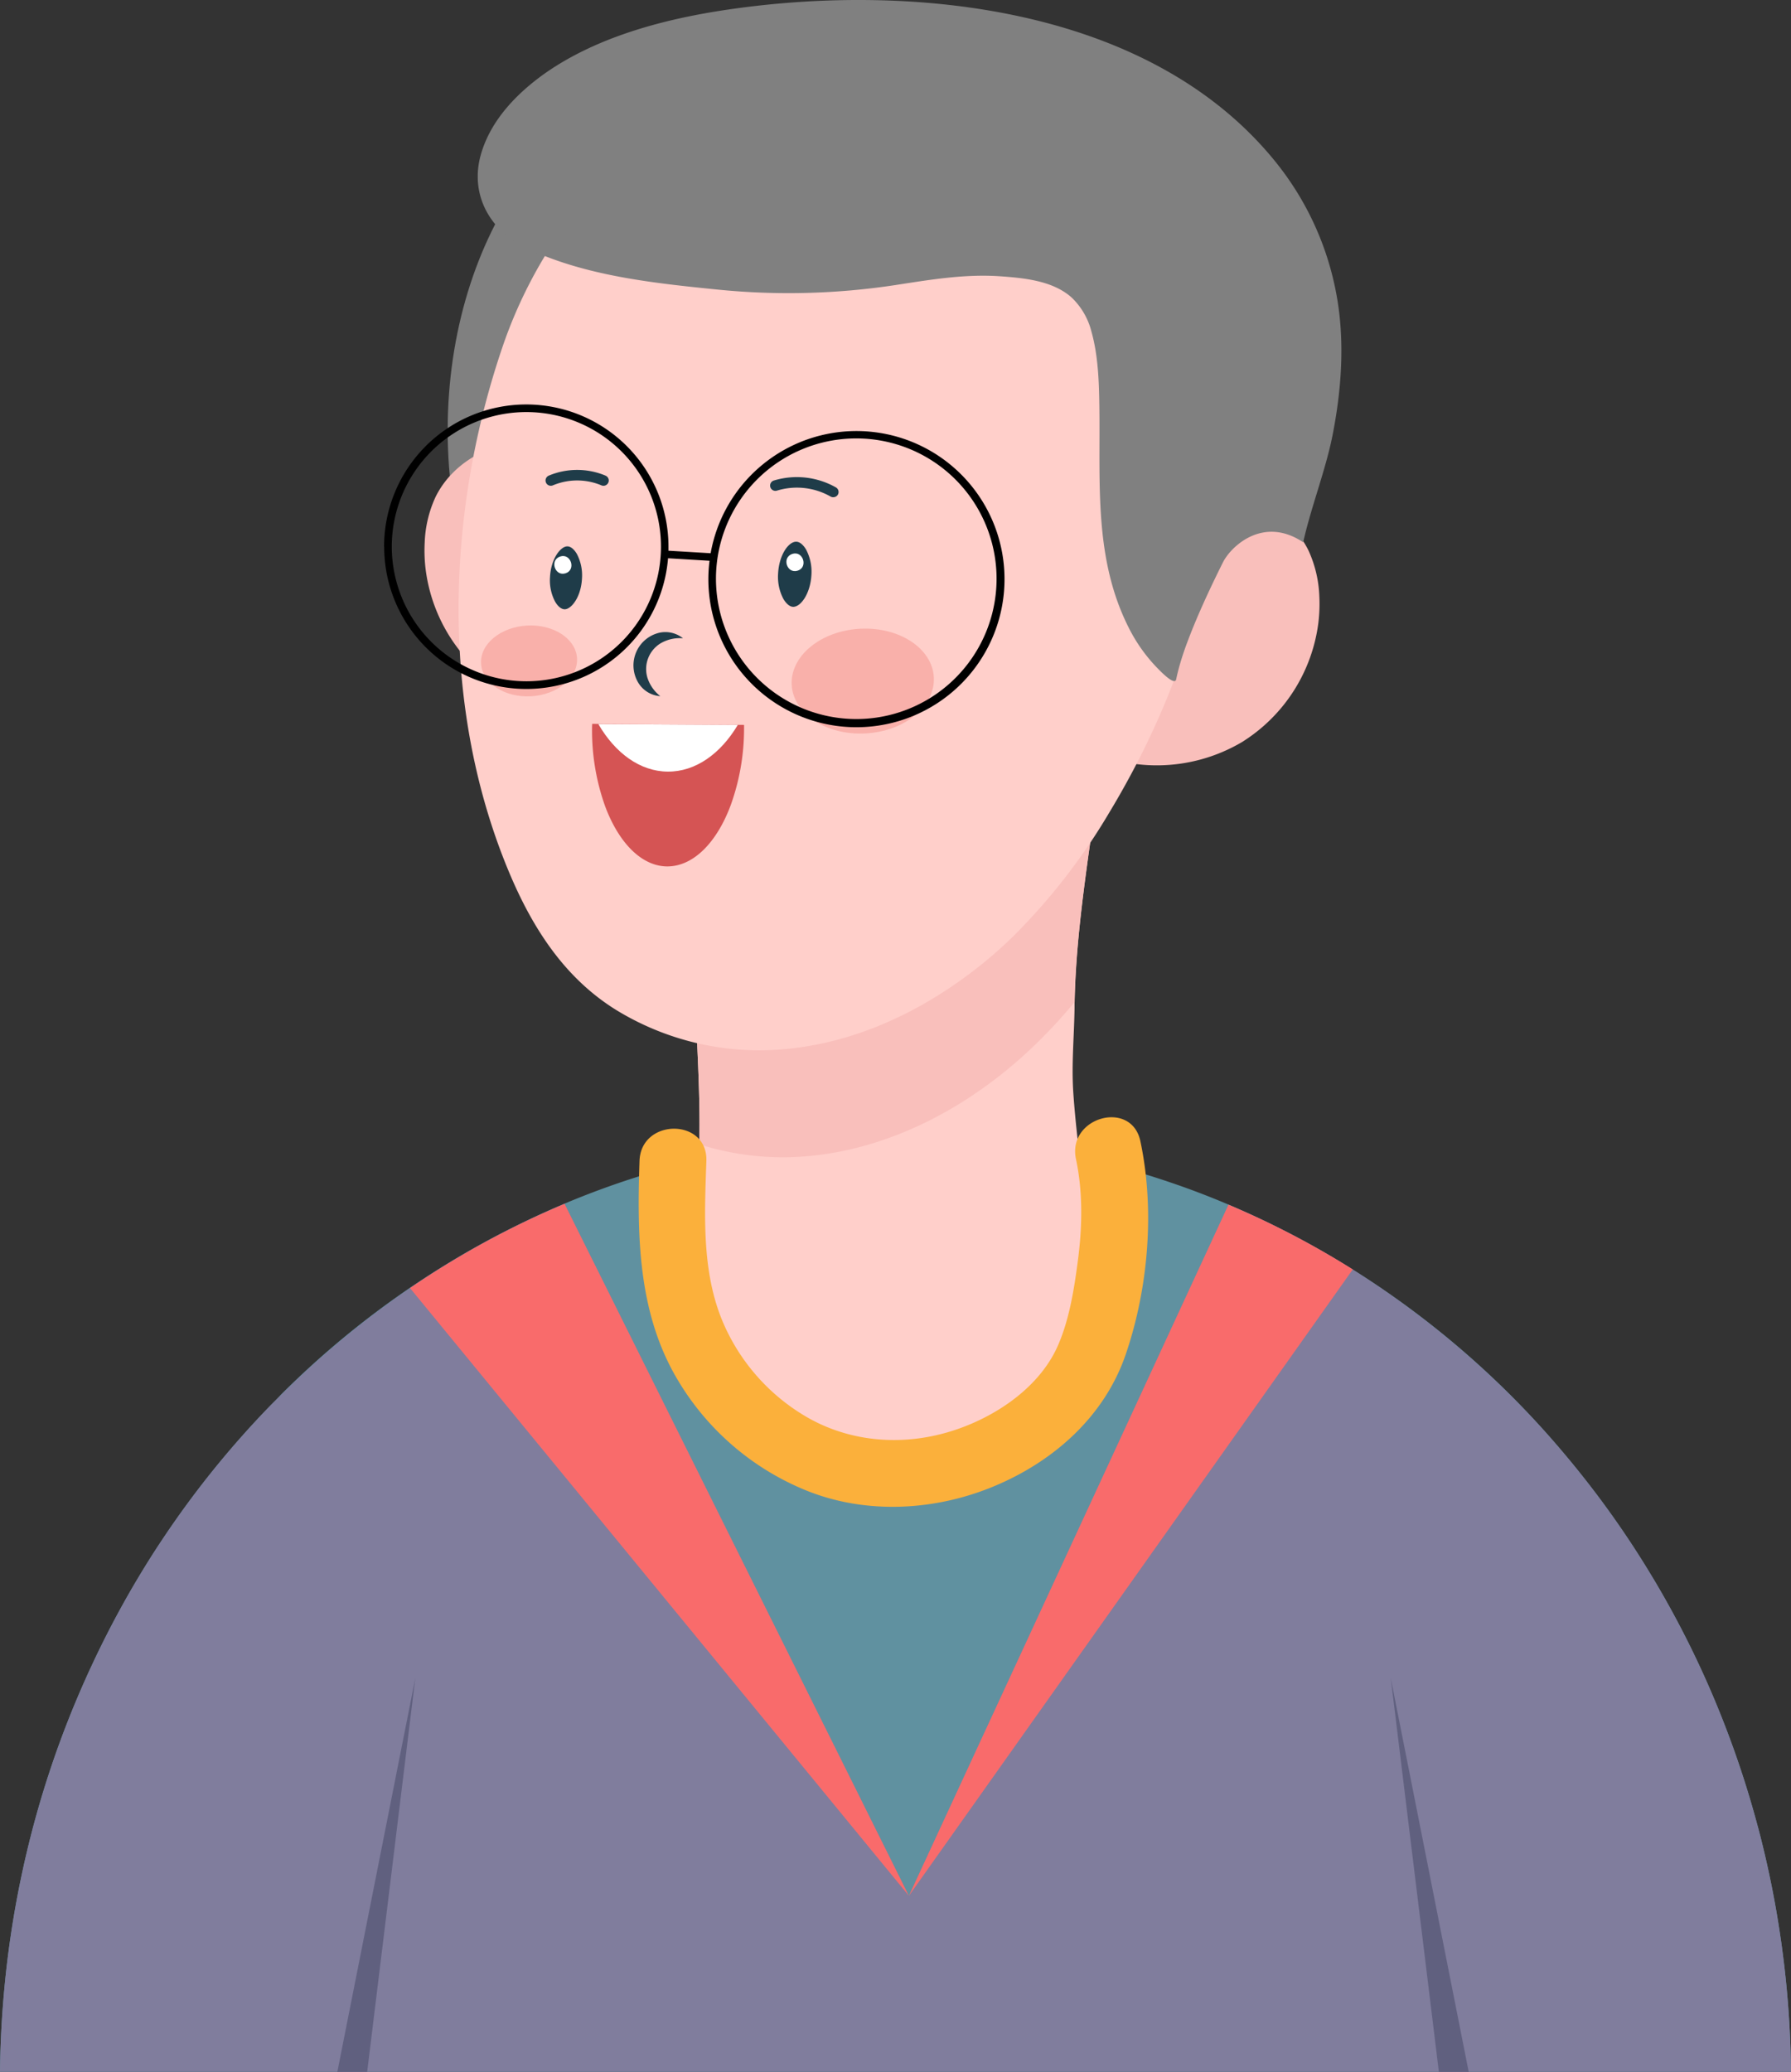 <?xml version="1.0" encoding="UTF-8"?>
<svg data-bbox="0 -0.001 502.31 581.042" viewBox="0 0 502.31 581.04" xmlns="http://www.w3.org/2000/svg" data-type="ugc">
    <rect x="0" y="0" width="502.31" height="581.04" fill="#333333" stroke="none"/>
    <g>
        <g>
            <path fill="#808080" d="M269.9 120.67c0 55.13-32.312 99.82-72.17 99.82-39.858 0-72.17-44.69-72.17-99.82 0-55.13 32.312-99.82 72.17-99.82 39.858 0 72.17 44.69 72.17 99.82z"/>
            <path d="M0 581h502.31a279 279 0 0 0-2.45-34.19c-.16-1.23-.33-2.47-.52-3.71a276.5 276.5 0 0 0-6.08-29.89l-1-3.67a272.93 272.93 0 0 0-10.6-30.94c-.49-1.21-1-2.42-1.52-3.63a268.19 268.19 0 0 0-14.76-29.4c-.68-1.17-1.36-2.33-2.07-3.49a263.14 263.14 0 0 0-21.6-30.77c-.89-1.11-1.8-2.19-2.71-3.28a251.93 251.93 0 0 0-94.47-70.22q-8.3-3.53-16.88-6.41a237.85 237.85 0 0 0-56-11.66 240.986 240.986 0 0 0-32.2-.6 239.1 239.1 0 0 0-81.17 18.43 249.85 249.85 0 0 0-79.41 53.47C78 392 77 393 76 394a262.62 262.62 0 0 0-29.8 36.73c-.73 1.09-1.46 2.18-2.17 3.27a268 268 0 0 0-18.33 33.12c-.56 1.19-1.11 2.38-1.64 3.58a271.83 271.83 0 0 0-16.77 49.68c-.3 1.26-.58 2.51-.85 3.77a276.24 276.24 0 0 0-5.26 34c-.12 1.25-.22 2.48-.32 3.73Q.11 571.37 0 581z" fill="#6091a0"/>
            <path d="M0 581h502.31a279 279 0 0 0-2.45-34.19c-.16-1.23-.33-2.47-.52-3.71a276.5 276.5 0 0 0-6.08-29.89l-1-3.67a272.93 272.93 0 0 0-10.6-30.94c-.49-1.21-1-2.42-1.52-3.63a268.19 268.19 0 0 0-14.76-29.4c-.68-1.17-1.36-2.33-2.07-3.49a263.14 263.14 0 0 0-21.6-30.77c-.89-1.11-1.8-2.19-2.71-3.28a255.17 255.17 0 0 0-59.61-52 242.91 242.91 0 0 0-34.86-18.19l-89.62 193.83-96.57-194.06A245.14 245.14 0 0 0 115 361.23a254.29 254.29 0 0 0-36.06 29.85C78 392 77 393 76 394a262.62 262.62 0 0 0-29.8 36.73c-.73 1.09-1.46 2.18-2.17 3.27a268 268 0 0 0-18.33 33.12c-.56 1.19-1.11 2.38-1.64 3.58a271.83 271.83 0 0 0-16.77 49.68c-.3 1.26-.58 2.51-.85 3.77a276.24 276.24 0 0 0-5.26 34c-.12 1.25-.22 2.48-.32 3.73Q.11 571.37 0 581z" fill="#807d9d"/>
            <path d="M196.18 317.78v3.15c0 10.75.33 21.82 1.13 32.51a74.5 74.5 0 0 0 2.29 13.83c3.28 12.11 10.52 23.13 21.55 29.48a59.55 59.55 0 0 0 42.76 6.51c15.1-3.58 28.6-14.05 35.09-28.17 4.86-10.59 5.71-22.59 5.16-34.24-.15-3.18-.39-6.36-.69-9.54-.79-8.36-1.91-16.69-2.46-25.07-.51-7.9.25-15.65.36-23.49v-1.76c.34-16.39 2.72-33 5-49.15.59-4.23 1.29-8.45 1.86-12.68.37-2.68.2-2.84-2.1-1.51-1.69 1-3.27 2.16-4.89 3.23Q291 227.58 280.62 234q-20.82 12.84-42.37 24.46-9.84 5.31-19.83 10.37l-1.86.94q-5.44 2.75-11 5.42c-1.07.51-10.6 4.34-10.6 5.05.51 12.48 1.34 25.06 1.22 37.54z" fill="#ffcfca"/>
            <path d="M196.18 317.78v3.15a77.31 77.31 0 0 0 27.09 3.53c16.9-.83 33.13-6.81 47.46-15.95a125.41 125.41 0 0 0 19.84-15.77A146.86 146.86 0 0 0 301.4 281c.34-16.39 2.72-33 5-49.15.59-4.23 1.29-8.45 1.86-12.68.37-2.68.2-2.84-2.1-1.51-1.69 1-3.27 2.16-4.89 3.23Q291 227.58 280.62 234q-20.82 12.84-42.37 24.46-9.84 5.31-19.83 10.37l-1.86.94q-5.44 2.75-11 5.42c-1.07.51-10.6 4.34-10.6 5.05.51 12.48 1.34 25.06 1.22 37.54z" fill="#f9bfbb"/>
            <path d="M301.83 208.84a47 47 0 0 0 46.48-.72 46.34 46.34 0 0 0 21.45-33.5 44.18 44.18 0 0 0 .26-7.46 33.67 33.67 0 0 0-3-12.7c-4.72-9.73-15.71-15.85-26.51-15.48s-21.06 6.9-26.65 16.17l-4.66 20.65z" fill="#f9bfbb"/>
            <path d="M187.3 193.85a47 47 0 0 1-46.48-.73 46.26 46.26 0 0 1-21.45-33.49 43.24 43.24 0 0 1-.26-7.47 33.3 33.3 0 0 1 3-12.7c4.72-9.73 15.71-15.85 26.51-15.47s21.06 6.89 26.65 16.16l4.61 20.65z" fill="#f9bfbb"/>
            <path d="M142.62 244.23c6.52 15.67 15.51 29.9 30.18 39a76.78 76.78 0 0 0 43.9 11.23c16.9-.83 33.13-6.82 47.46-16A124.79 124.79 0 0 0 284 262.75a173.45 173.45 0 0 0 27-34.69c12.37-20.45 22.32-43.72 27.17-67.73 5.54-27.14 4.6-55.22-6.59-81.17A103.86 103.86 0 0 0 313 50.26c-32.69-36-88.56-41.91-128.1-13.6-20.6 14.77-35.9 36.86-44 60.73a232.45 232.45 0 0 0-6.57 23.21c-9.27 40.81-7.76 85.02 8.29 123.63z" fill="#ffcfca"/>
            <path d="M222.57 170.18c2.13-.12 4.69-3.79 5-8.88a13.33 13.33 0 0 0-1.48-7.16c-.37-.64-1.39-2.15-2.71-2.22h-.2c-2.13.12-4.68 3.8-4.95 8.89a13.29 13.29 0 0 0 1.48 7.15c.38.64 1.39 2.15 2.71 2.22z" fill="#1f3c49"/>
            <path d="M158.48 170.86c1.79-.1 4.47-3.42 4.74-8.58a12.88 12.88 0 0 0-1.43-6.93c-.76-1.3-1.7-2.08-2.57-2.12H159c-1.8.1-4.47 3.41-4.74 8.58a12.77 12.77 0 0 0 1.43 6.92c.76 1.31 1.7 2.08 2.57 2.13z" fill="#1f3c49"/>
            <path d="M191.55 179a7.88 7.88 0 0 0-7.34-1.36 9.41 9.41 0 0 0-5.33 13.59 7.83 7.83 0 0 0 6.31 4 10.67 10.67 0 0 1-3.63-5.23 8.44 8.44 0 0 1 3.77-9.62 10.68 10.68 0 0 1 6.22-1.38z" fill="#1f3c49"/>
            <path d="M234 139.41a1.44 1.44 0 0 0 1-.71 1.48 1.48 0 0 0-.54-2 22.22 22.22 0 0 0-17.43-1.94 1.48 1.48 0 1 0 .88 2.83 19.1 19.1 0 0 1 15.07 1.68 1.5 1.5 0 0 0 1.02.14z" fill="#1f3c49"/>
            <path d="M169.9 136.08a1.48 1.48 0 0 0-.06-2.69 20.59 20.59 0 0 0-15.94 0 1.48 1.48 0 1 0 1.17 2.72 17.58 17.58 0 0 1 13.6 0 1.43 1.43 0 0 0 1.23-.03z" fill="#1f3c49"/>
            <path d="M222.21 155.34c3-1 4.54 3.73 1.51 4.7s-4.54-3.72-1.51-4.7z" fill="#ffffff"/>
            <path d="M157.11 156.07c3-1 4.54 3.72 1.52 4.7s-4.54-3.72-1.52-4.7z" fill="#ffffff"/>
            <path d="M166.05 203.91a63.12 63.12 0 0 0 3.68 22.23c3.79 10.15 10.16 16.8 17.41 16.84 7.42 0 14-6.85 17.86-17.35a63.3 63.3 0 0 0 3.68-21.47v-.87l-42.6-.29c0 .34-.03.63-.03.91z" fill="#d55454"/>
            <path d="M167.81 203.05c4.72 8.14 11.69 13.29 19.48 13.34s14.82-5 19.64-13.11z" fill="#ffffff"/>
            <path fill="#f9b0aa" d="M261.906 189.925c.439 8.107-8.128 15.162-19.136 15.758-11.008.596-20.287-5.492-20.726-13.6s8.128-15.16 19.136-15.757c11.008-.596 20.287 5.492 20.726 13.6z"/>
            <path fill="#f9b0aa" d="M161.836 184.616c.297 5.476-5.49 10.241-12.923 10.644s-13.7-3.71-13.997-9.186 5.489-10.242 12.923-10.645 13.7 3.71 13.997 9.187z"/>
            <path fill="#60607f" d="m390.06 470.64 13.49 110.4h8.37l-21.86-110.4z"/>
            <path fill="#60607f" d="M94.61 581.04h8.37l13.49-110.4-21.86 110.4z"/>
            <path d="M107.75 153.31a39.87 39.87 0 0 0 79.61 3.25l11.64.7a40.67 40.67 0 0 0-.33 5.09 41.53 41.53 0 1 0 .64-7.2l-11.83-.71v-1.13a39.88 39.88 0 0 0-79.76 0zm93.05 9a39.35 39.35 0 1 1 39.35 39.34 39.39 39.39 0 0 1-39.35-39.3zm-90.92-9a37.75 37.75 0 1 1 37.75 37.75 37.79 37.79 0 0 1-37.75-37.75z"/>
            <path d="M152 21.17c15-10.88 34.67-15.93 52.28-18.5 52-7.61 119.2-.7 154.15 43.58A83 83 0 0 1 375 83.6c2.19 12.73 1.2 26-1.3 38.61-1.9 9.56-6.1 20.34-8.2 29.86-11.25-7.5-20.29 1.2-22.5 5.62-9.37 18.74-12.18 28.12-13.12 32.8-.42 2.13-5.1-2.92-6.35-4.27a45.57 45.57 0 0 1-7.13-10.52c-9.66-19.37-7.78-40.6-8.07-61.53-.09-6.93-.32-14.38-2.2-21.1a20 20 0 0 0-5.55-9.61c-5.34-4.8-13.52-5.52-20.37-6-9.75-.64-19.46 1-29.06 2.48a199.42 199.42 0 0 1-50 1.26c-17.86-1.8-37.24-3.84-53.61-11.69-10.41-5-16-15.35-12.52-26.7 2.75-9.02 9.52-16.17 16.98-21.64z" fill="#808080"/>
            <path d="M179.36 325.57c.4-12 19.15-12.09 18.75 0-.51 15.13-1.38 31.31 4.78 45.54a56.39 56.39 0 0 0 23.43 26.32c12 6.92 26.27 8.09 39.51 4.22 12.37-3.62 25.37-12 30.78-24.08 3.32-7.45 4.68-16.26 5.73-24.29 1.21-9.36 1.39-19-.57-28.23-2.49-11.77 15.58-16.8 18.07-5 4.07 19.24 2.25 41.07-4.08 59.68-5.93 17.41-20.1 30-36.79 37-16.51 6.95-35.87 8.07-52.65 1.34a74.57 74.57 0 0 1-36.44-31.41c-10.97-18.61-11.22-40.1-10.52-61.09z" fill="#fbb03b"/>
            <path d="m344.54 337.85-89.63 193.82L379.4 356a242.91 242.91 0 0 0-34.86-18.15z" fill="#f96b6b"/>
            <path d="m115 361.23 139.91 170.44-96.57-194.06A245.14 245.14 0 0 0 115 361.23z" fill="#f96b6b"/>
        </g>
    </g>
</svg>
